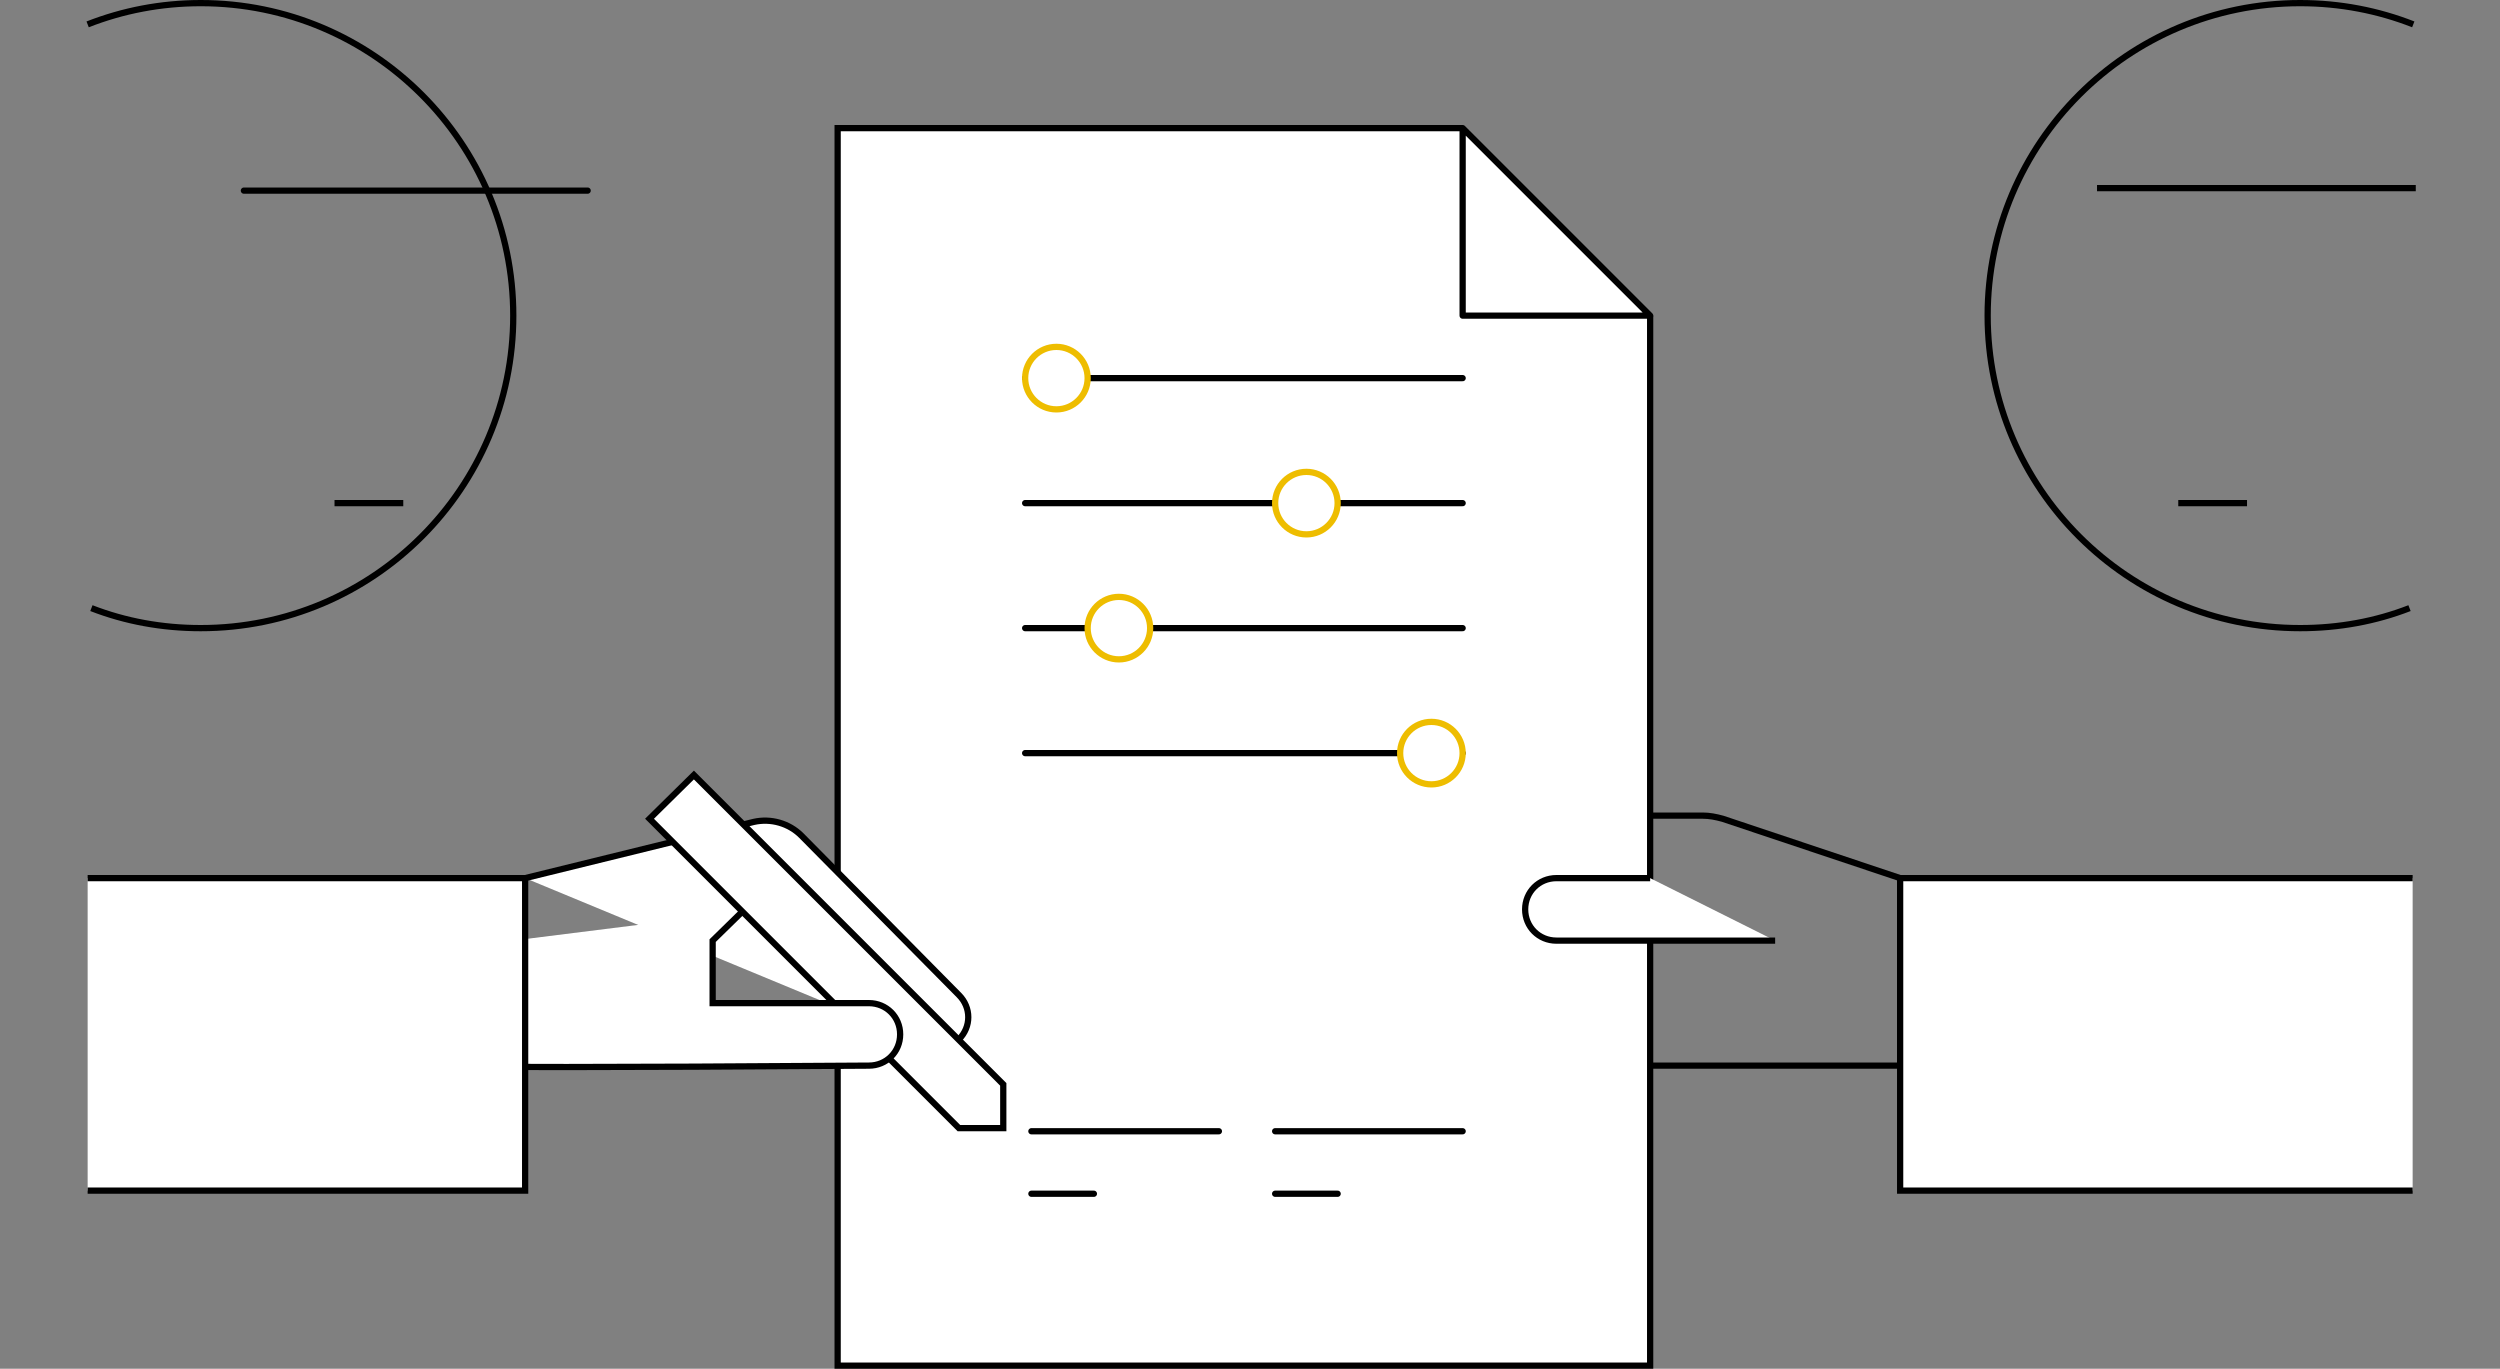 <?xml version="1.0" encoding="UTF-8" standalone="no"?>
<!-- Generator: Adobe Illustrator 24.0.1, SVG Export Plug-In . SVG Version: 6.00 Build 0)  -->

<svg
   xmlns:dc="http://purl.org/dc/elements/1.1/"
   xmlns:cc="http://creativecommons.org/ns#"
   xmlns:rdf="http://www.w3.org/1999/02/22-rdf-syntax-ns#"
   xmlns:svg="http://www.w3.org/2000/svg"
   xmlns="http://www.w3.org/2000/svg"
   xmlns:sodipodi="http://sodipodi.sourceforge.net/DTD/sodipodi-0.dtd"
   xmlns:inkscape="http://www.inkscape.org/namespaces/inkscape"
   version="1.1"
   id="Layer_1"
   x="0px"
   y="0px"
   viewBox="0 0 400 219"
   xml:space="preserve"
   sodipodi:docname="beratungsgespraech.svg"
   width="400"
   height="219"
   inkscape:version="0.92.4 (5da689c313, 2019-01-14)"><rect x="0" y="0" width="400" height="219" fill="#808080" stroke="none"/><defs
   id="defs43" /><sodipodi:namedview
   pagecolor="#ffffff"
   bordercolor="#666666"
   borderopacity="1"
   objecttolerance="10"
   gridtolerance="10"
   guidetolerance="10"
   inkscape:pageopacity="0"
   inkscape:pageshadow="2"
   inkscape:window-width="3840"
   inkscape:window-height="2066"
   id="namedview41"
   showgrid="false"
   showguides="true"
   inkscape:guide-bbox="true"
   fit-margin-top="0"
   fit-margin-left="0"
   fit-margin-right="0"
   fit-margin-bottom="0"
   inkscape:zoom="2.8284271"
   inkscape:cx="44.917011"
   inkscape:cy="155.96495"
   inkscape:window-x="-11"
   inkscape:window-y="-11"
   inkscape:window-maximized="1"
   inkscape:current-layer="Layer_1"><sodipodi:guide
     position="200.179,367.547"
     orientation="1,0"
     id="guide852"
     inkscape:locked="false" /></sodipodi:namedview>
<style
   type="text/css"
   id="style2">
	.st0{fill:none;stroke:#000000;}
	.st1{fill-rule:evenodd;clip-rule:evenodd;fill:#FFFFFF;stroke:#000000;}
	.st2{fill:none;stroke:#000000;stroke-linejoin:round;}
	.st3{fill:none;stroke:#000000;stroke-linecap:square;}
	.st4{fill:none;stroke:#000000;stroke-linecap:round;}
	.st5{fill-rule:evenodd;clip-rule:evenodd;fill:#FFFFFF;stroke:#EEBD00;}
</style>
<title
   id="title4">Bild_2:3 Copy</title>
<desc
   id="desc6">Created with Sketch.</desc>
<g
   id="Responsive-Design"
   transform="translate(14.023,-15.5)">
	<g
   id="Produkt"
   transform="translate(-533,-813)">
		<g
   id="Prozess_x5F_Illustration_x5F_2:3_x2F_Verkaufsgespräch1"
   transform="translate(533,784)">
			<path
   id="Path-2"
   class="st0"
   d="m 230,175 h 28.4 c 1.1,0 2.1,0.2 3.2,0.5 L 290,185 v 0 30 h -60 z"
   inkscape:connector-curvature="0"
   style="fill:none;stroke:#000000" />
			<polyline
   id="Path"
   class="st1"
   points="250,95 250,263 120,263 120,65 220,65    "
   style="clip-rule:evenodd;fill:#ffffff;fill-rule:evenodd;stroke:#000000" />
			<polygon
   id="Rectangle"
   class="st2"
   points="220,65 250,95 220,95 "
   style="fill:none;stroke:#000000;stroke-linejoin:round" />
			<polyline
   id="Path_1_"
   class="st1"
   points="372,235 290,235 290,185 372,185    "
   style="clip-rule:evenodd;fill:#ffffff;fill-rule:evenodd;stroke:#000000" />
			<path
   id="Path_2_"
   class="st1"
   d="m 270,195 h -35 c -2.8,0 -5,-2.2 -5,-5 0,-2.8 2.2,-5 5,-5 h 15"
   inkscape:connector-curvature="0"
   style="clip-rule:evenodd;fill:#ffffff;fill-rule:evenodd;stroke:#000000" />
			<g
   id="Group"
   transform="translate(0,144)">
				<path
   id="Path_3_"
   class="st1"
   d="m 132.3,66.8 c 2,2 5.1,2 7.1,0 2,-2 2,-5.1 0,-7.1 L 114.2,34.2 c -2,-2 -4.9,-2.8 -7.6,-2.2 L 70,41 v 0"
   inkscape:connector-curvature="0"
   style="clip-rule:evenodd;fill:#ffffff;fill-rule:evenodd;stroke:#000000" />
				<polygon
   id="Rectangle_1_"
   class="st1"
   points="146.5,74 146.5,81 139.4,81 89.9,31.5 97,24.5 "
   style="clip-rule:evenodd;fill:#ffffff;fill-rule:evenodd;stroke:#000000" />
				<path
   id="Path_4_"
   class="st1"
   d="M 104.7,46.4 100,51 c 0,6.7 0,10 0,10 0,0 8.3,0 25,0 2.8,0 5,2.2 5,5 0,2.8 -2.2,5 -5,5 -42.8,0.3 -64.5,0.3 -65,0 V 52"
   inkscape:connector-curvature="0"
   style="clip-rule:evenodd;fill:#ffffff;fill-rule:evenodd;stroke:#000000" />
				<polyline
   id="Path_5_"
   class="st1"
   points="0,41 70,41 70,91 0,91     "
   style="clip-rule:evenodd;fill:#ffffff;fill-rule:evenodd;stroke:#000000" />
			</g>
			<path
   id="Path_6_"
   class="st0"
   d="M 372.1,48.4 C 366.5,46.2 360.4,45 354,45 c -27.6,0 -50,22.4 -50,50 0,27.6 22.4,50 50,50 6.2,0 12.1,-1.1 17.5,-3.2"
   inkscape:connector-curvature="0"
   style="fill:none;stroke:#000000" />
			<path
   id="Path-Copy"
   class="st0"
   d="M 0,48.4 C 5.6,46.2 11.7,45 18.1,45 c 27.6,0 50,22.4 50,50 0,27.6 -22.4,50 -50,50 -6.2,0 -12.1,-1.1 -17.5,-3.2"
   inkscape:connector-curvature="0"
   style="fill:none;stroke:#000000" />
			<line
   id="Line-7-Copy-18"
   class="st3"
   x1="372"
   y1="74.6"
   x2="322"
   y2="74.6"
   style="fill:none;stroke:#000000;stroke-linecap:square" />
			<g
   id="Group-2"
   transform="translate(150,85)">
				<line
   id="Line-5-Copy"
   class="st4"
   x1="0"
   y1="20"
   x2="70"
   y2="20"
   style="fill:none;stroke:#000000;stroke-linecap:round" />
				<line
   id="Line-5-Copy-2"
   class="st4"
   x1="0"
   y1="40"
   x2="70"
   y2="40"
   style="fill:none;stroke:#000000;stroke-linecap:round" />
				<line
   id="Line-5-Copy-3"
   class="st4"
   x1="0"
   y1="80"
   x2="70"
   y2="80"
   style="fill:none;stroke:#000000;stroke-linecap:round" />
				<line
   id="Line-5"
   class="st4"
   x1="0"
   y1="60"
   x2="70"
   y2="60"
   style="fill:none;stroke:#000000;stroke-linecap:round" />
				<circle
   id="Oval-Copy-3"
   class="st5"
   cx="5"
   cy="20"
   r="5"
   style="clip-rule:evenodd;fill:#ffffff;fill-rule:evenodd;stroke:#eebd00" />
				<circle
   id="Oval-Copy-4"
   class="st5"
   cx="45"
   cy="40"
   r="5"
   style="clip-rule:evenodd;fill:#ffffff;fill-rule:evenodd;stroke:#eebd00" />
				<circle
   id="Oval-Copy-5"
   class="st5"
   cx="65"
   cy="80"
   r="5"
   style="clip-rule:evenodd;fill:#ffffff;fill-rule:evenodd;stroke:#eebd00" />
				<circle
   id="Oval-Copy-2"
   class="st5"
   cx="15"
   cy="60"
   r="5"
   style="clip-rule:evenodd;fill:#ffffff;fill-rule:evenodd;stroke:#eebd00" />
			</g>
			<line
   id="Line-5-Copy-7"
   class="st4"
   x1="190"
   y1="225.5"
   x2="220"
   y2="225.5"
   style="fill:none;stroke:#000000;stroke-linecap:round" />
			<line
   id="Line-5-Copy-8"
   class="st4"
   x1="190"
   y1="235.5"
   x2="200"
   y2="235.5"
   style="fill:none;stroke:#000000;stroke-linecap:round" />
			<line
   id="Line-5-Copy-9"
   class="st4"
   x1="151"
   y1="235.5"
   x2="161"
   y2="235.5"
   style="fill:none;stroke:#000000;stroke-linecap:round" />
			<line
   id="Line-5-Copy-5"
   class="st4"
   x1="151"
   y1="225.5"
   x2="181"
   y2="225.5"
   style="fill:none;stroke:#000000;stroke-linecap:round" />
			<line
   id="Line-5-Copy-6"
   class="st4"
   x1="25"
   y1="75"
   x2="80"
   y2="75"
   style="fill:none;stroke:#000000;stroke-linecap:round" />
			<line
   id="Line-8-Copy-2"
   class="st3"
   x1="50"
   y1="125"
   x2="40"
   y2="125"
   style="fill:none;stroke:#000000;stroke-linecap:square" />
			<line
   id="Line-8-Copy"
   class="st3"
   x1="345"
   y1="125"
   x2="335"
   y2="125"
   style="fill:none;stroke:#000000;stroke-linecap:square" />
		</g>
	</g>
</g>
</svg>